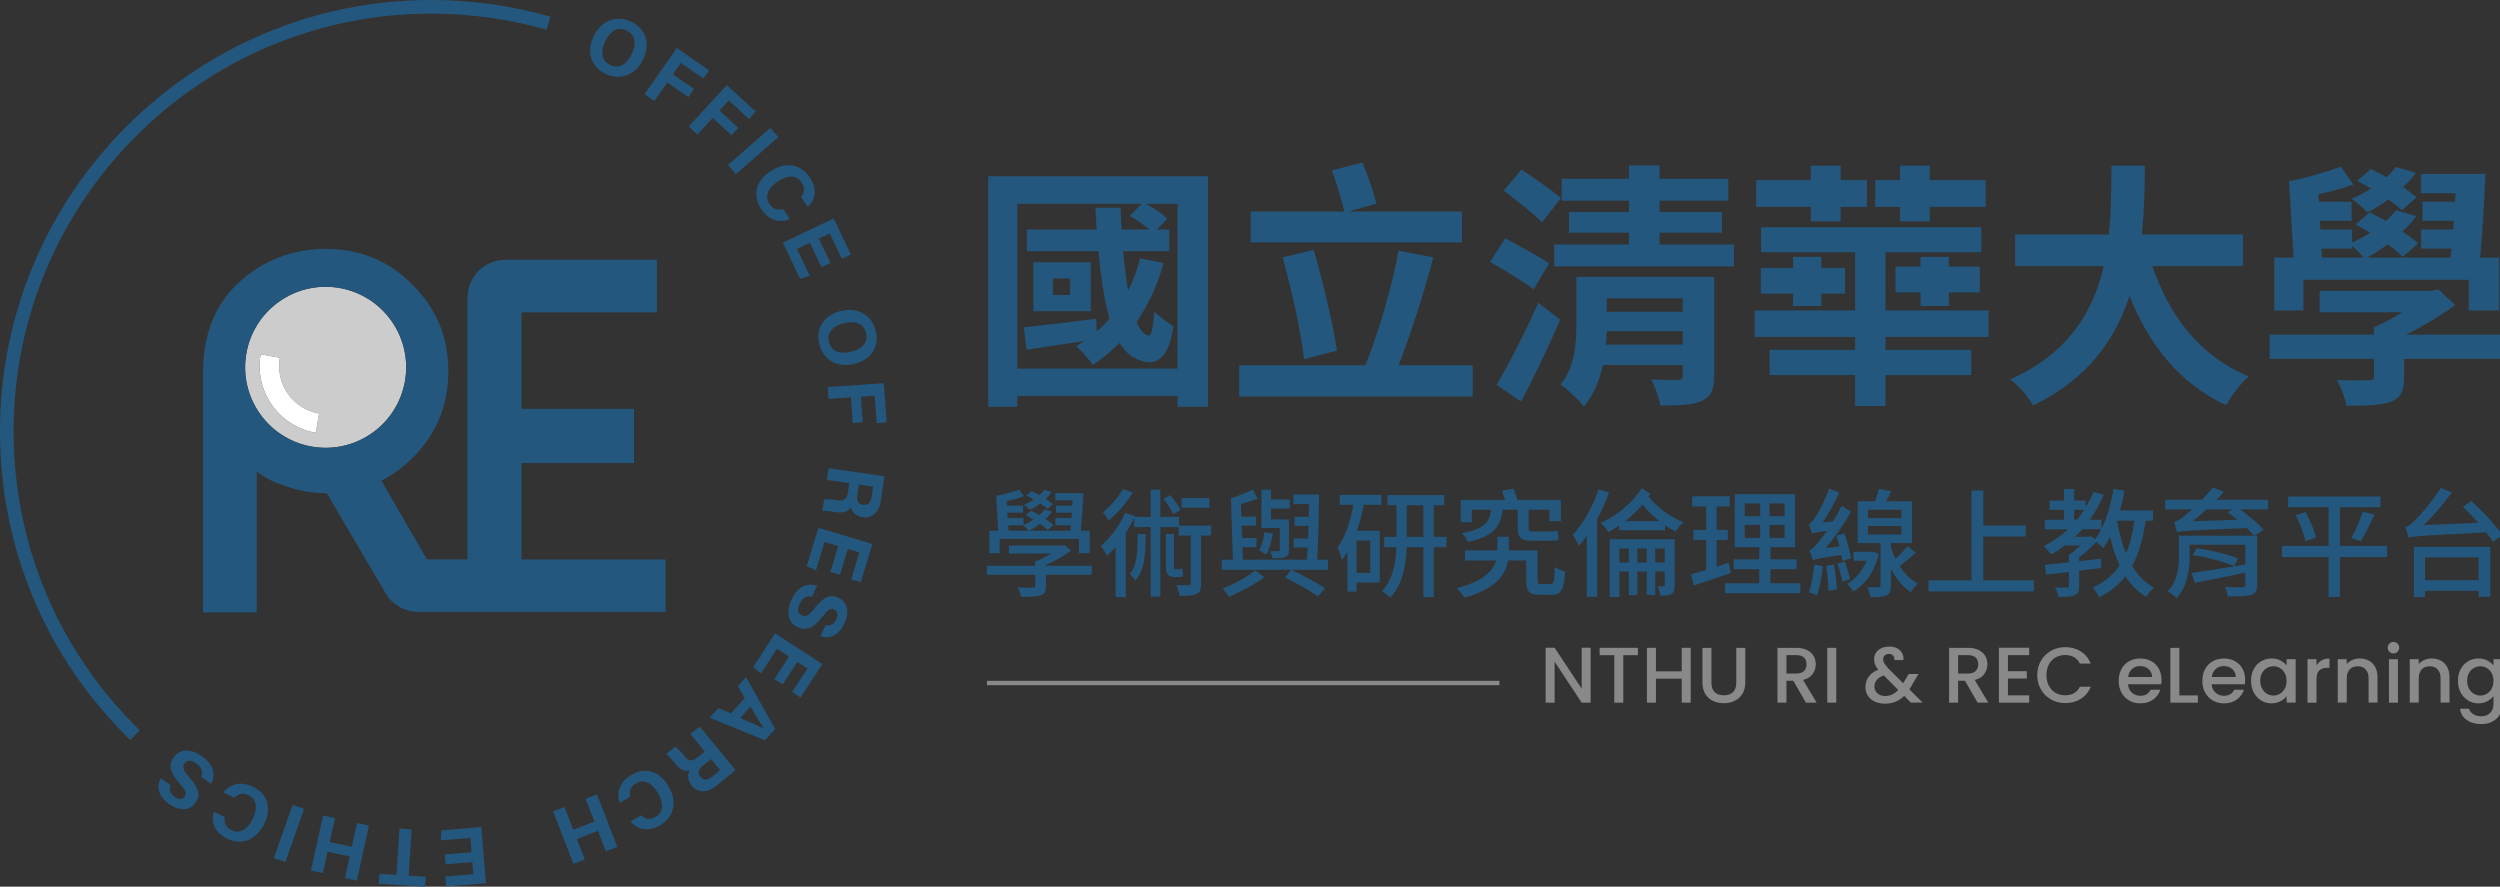 <?xml version="1.0" encoding="utf-8"?>
<!-- Generator: Adobe Illustrator 16.0.0, SVG Export Plug-In . SVG Version: 6.00 Build 0)  -->
<!DOCTYPE svg PUBLIC "-//W3C//DTD SVG 1.1//EN" "http://www.w3.org/Graphics/SVG/1.1/DTD/svg11.dtd">
<svg version="1.1" id="圖層_1" xmlns="http://www.w3.org/2000/svg" xmlns:xlink="http://www.w3.org/1999/xlink" x="0px" y="0px"
	 width="191.684px" height="67.986px" viewBox="0 0 191.684 67.986" enable-background="new 0 0 191.684 67.986"
	 xml:space="preserve">
<rect x="0" y="0" width="191.684" height="67.986" fill="#333333" stroke="none"/>
<g>
	<g>
		<g>
			<g>
				<path fill="#24577D" d="M49.303,4.569c-0.528,1.079-1.631,1.69-2.891,1.077c-1.219-0.598-1.422-1.791-0.879-2.902
					c0.552-1.129,1.68-1.652,2.884-1.063C49.553,2.236,49.883,3.383,49.303,4.569z M46.409,3.15
					c-0.371,0.758-0.318,1.492,0.369,1.828c0.746,0.363,1.315-0.131,1.653-0.822c0.357-0.732,0.34-1.457-0.384-1.812
					C47.348,2.004,46.778,2.395,46.409,3.15z"/>
				<path fill="#24577D" d="M51.89,3.675l2.477,1.722l-0.438,0.629l-1.728-1.199l-0.604,0.869l1.617,1.124l-0.438,0.628
					l-1.617-1.123l-0.986,1.42l-0.75-0.52L51.89,3.675z"/>
				<path fill="#24577D" d="M55.728,6.52l2.218,2.041l-0.519,0.563L55.88,7.699l-0.717,0.779l1.448,1.334l-0.518,0.563L54.645,9.04
					l-1.172,1.273l-0.671-0.617L55.728,6.52z"/>
				<path fill="#24577D" d="M59.68,10.514l-3.256,2.838l-0.612-0.705l3.255-2.836L59.68,10.514z"/>
				<path fill="#24577D" d="M60.571,16.799c-0.765,0.311-1.591,0.137-2.196-0.762c-0.769-1.133-0.328-2.213,0.688-2.898
					c0.979-0.664,2.232-0.706,3.015,0.446c0.646,0.952,0.397,1.792-0.141,2.284l-0.523-0.771c0.226-0.264,0.37-0.641,0.041-1.125
					c-0.433-0.64-1.172-0.496-1.823-0.057c-0.604,0.408-1.097,1.056-0.629,1.744c0.343,0.505,0.788,0.438,1.042,0.361L60.571,16.799
					z"/>
				<path fill="#24577D" d="M62.983,20.482l-0.888-1.865l-0.99,0.473l0.979,2.059l-0.737,0.229l-1.322-2.772l3.897-1.857
					l1.316,2.766l-0.69,0.327l-0.927-1.943l-0.835,0.396l0.888,1.863L62.983,20.482z"/>
				<path fill="#24577D" d="M65.457,27.916c-1.173,0.268-2.341-0.211-2.65-1.579c-0.3-1.32,0.505-2.229,1.712-2.505
					c1.227-0.275,2.341,0.274,2.637,1.583C67.434,26.647,66.747,27.624,65.457,27.916z M64.749,24.769
					c-0.821,0.187-1.362,0.688-1.193,1.435c0.183,0.813,0.926,0.944,1.677,0.774c0.797-0.183,1.351-0.648,1.172-1.436
					C66.232,24.782,65.57,24.584,64.749,24.769z"/>
				<path fill="#24577D" d="M67.771,29.379l0.207,3.007l-0.764,0.054l-0.145-2.1l-1.056,0.073l0.135,1.965l-0.763,0.054
					l-0.136-1.967l-1.727,0.119l-0.063-0.91L67.771,29.379z"/>
				<path fill="#24577D" d="M65.114,37.047l-1.71-0.248l0.132-0.901l4.272,0.621l-0.271,1.878c-0.137,0.932-0.723,1.357-1.383,1.263
					c-0.572-0.084-0.838-0.44-0.921-0.769c-0.108,0.199-0.375,0.486-1.142,0.377l-0.21-0.031c-0.287-0.041-0.614-0.086-0.823-0.057
					l0.127-0.875c0.196-0.051,0.52-0.018,0.974,0.05l0.063,0.009c0.467,0.068,0.706-0.02,0.805-0.707L65.114,37.047z M65.849,37.154
					l-0.113,0.773c-0.072,0.507,0.092,0.729,0.448,0.779c0.349,0.051,0.574-0.146,0.642-0.6l0.115-0.797L65.849,37.154z"/>
				<path fill="#24577D" d="M63.674,43.85l0.595-1.979l-1.051-0.313l-0.655,2.182l-0.701-0.326l0.886-2.944l4.136,1.243L66,44.644
					l-0.732-0.222l0.621-2.063l-0.887-0.27l-0.595,1.979L63.674,43.85z"/>
				<path fill="#24577D" d="M62.256,45.755c-0.436-0.095-0.738,0.107-0.949,0.562s-0.123,0.729,0.164,0.863
					c0.317,0.146,0.545,0.021,1.013-0.572c0.747-0.948,1.259-1.031,1.786-0.784c0.683,0.318,0.906,1.045,0.475,1.972
					c-0.485,1.039-1.237,1.191-1.835,0.98l0.397-0.854c0.26,0.07,0.584,0.063,0.818-0.442c0.16-0.346,0.114-0.617-0.163-0.747
					c-0.271-0.127-0.46-0.015-0.901,0.551c-0.8,1.014-1.34,1.065-1.893,0.808c-0.715-0.333-0.952-1.103-0.469-2.138
					c0.464-0.993,1.196-1.287,1.954-1.049L62.256,45.755z"/>
				<path fill="#24577D" d="M59.369,52.07l1.127-1.73l-0.918-0.6l-1.244,1.908l-0.581-0.51l1.679-2.575l3.617,2.356l-1.672,2.564
					l-0.642-0.418l1.178-1.809l-0.774-0.504l-1.128,1.729L59.369,52.07z"/>
				<path fill="#24577D" d="M57.104,53.519l-0.52-0.917l0.612-0.685l2.238,3.976l-0.783,0.873l-4.236-1.742l0.654-0.73l0.979,0.4
					L57.104,53.519z M56.755,55.055c0.884,0.38,1.447,0.622,1.807,0.805l0.004-0.006c-0.246-0.363-0.606-0.978-1.022-1.68
					L56.755,55.055z"/>
				<path fill="#24577D" d="M54.04,57.621l-1.098-1.336l0.705-0.58l2.742,3.338l-1.467,1.205c-0.729,0.6-1.448,0.521-1.873,0.004
					c-0.367-0.447-0.322-0.892-0.163-1.188c-0.216,0.075-0.606,0.105-1.098-0.49l-0.137-0.164c-0.184-0.225-0.396-0.479-0.57-0.598
					l0.685-0.563c0.178,0.099,0.396,0.338,0.687,0.692l0.04,0.049c0.3,0.365,0.533,0.462,1.071,0.02L54.04,57.621z M54.512,58.195
					l-0.604,0.497c-0.396,0.324-0.425,0.6-0.194,0.879c0.224,0.271,0.524,0.278,0.878-0.013l0.623-0.513L54.512,58.195z"/>
				<path fill="#24577D" d="M47.51,61.561c-0.257-0.783-0.028-1.599,0.904-2.145c1.183-0.689,2.229-0.182,2.851,0.878
					c0.598,1.021,0.557,2.274-0.646,2.979c-0.993,0.581-1.814,0.278-2.271-0.29l0.806-0.472c0.246,0.239,0.613,0.409,1.12,0.112
					c0.664-0.389,0.571-1.137,0.174-1.813c-0.368-0.631-0.979-1.164-1.699-0.742c-0.525,0.308-0.485,0.757-0.43,1.016L47.51,61.561z
					"/>
				<path fill="#24577D" d="M47.33,64.939l-0.871,0.336l-0.605-1.57l-1.621,0.625l0.605,1.571l-0.871,0.336l-1.555-4.028
					l0.871-0.336l0.673,1.743l1.621-0.626l-0.674-1.742l0.871-0.337L47.33,64.939z"/>
				<path fill="#24577D" d="M34.098,65.508l2.06-0.167l-0.09-1.093l-2.271,0.186l0.049-0.772l3.063-0.247l0.348,4.304l-3.052,0.247
					l-0.061-0.764l2.147-0.174l-0.075-0.923L34.16,66.27L34.098,65.508z"/>
				<path fill="#24577D" d="M31.331,67.138l1.31,0.085l-0.051,0.764l-3.546-0.229l0.049-0.764l1.306,0.084l0.229-3.545l0.933,0.061
					L31.331,67.138z"/>
				<path fill="#24577D" d="M27.361,67.521l-0.911-0.201l0.36-1.646l-1.696-0.373l-0.36,1.646l-0.912-0.199l0.927-4.217l0.912,0.2
					l-0.401,1.825l1.696,0.371l0.4-1.824l0.912,0.201L27.361,67.521z"/>
				<path fill="#24577D" d="M20.995,65.789l1.442-4.071l0.88,0.313l-1.442,4.071L20.995,65.789z"/>
				<path fill="#24577D" d="M17.13,60.754c0.515-0.645,1.319-0.898,2.288-0.419c1.228,0.609,1.375,1.768,0.828,2.866
					c-0.525,1.063-1.598,1.713-2.846,1.093c-1.029-0.512-1.229-1.362-1.002-2.058l0.836,0.415c-0.066,0.339-0.008,0.739,0.519,1
					c0.689,0.343,1.265-0.146,1.614-0.852c0.324-0.651,0.437-1.457-0.312-1.827c-0.547-0.271-0.9,0.01-1.085,0.197L17.13,60.754z"/>
				<path fill="#24577D" d="M15.417,59.559c0.169-0.412,0.023-0.746-0.385-1.033s-0.695-0.25-0.878,0.01
					c-0.202,0.287-0.119,0.531,0.386,1.098c0.803,0.902,0.794,1.419,0.458,1.896c-0.435,0.615-1.188,0.709-2.023,0.121
					c-0.938-0.66-0.957-1.428-0.645-1.98l0.77,0.542c-0.116,0.243-0.162,0.563,0.294,0.886c0.311,0.219,0.587,0.223,0.765-0.028
					c0.173-0.245,0.093-0.45-0.386-0.985c-0.856-0.965-0.813-1.506-0.463-2.004c0.454-0.645,1.253-0.744,2.188-0.086
					c0.896,0.631,1.06,1.404,0.689,2.107L15.417,59.559z"/>
			</g>
			<g>
				<path fill="#24577D" d="M9.988,56.74C3.547,50.463,0,42.054,0,33.062C0,14.832,14.832,0,33.062,0
					c3.105,0,6.182,0.432,9.139,1.279l-0.288,1.004c-2.864-0.822-5.842-1.238-8.851-1.238c-17.653,0-32.018,14.362-32.018,32.019
					c0,8.708,3.436,16.852,9.672,22.931L9.988,56.74z"/>
			</g>
		</g>
		<g>
			<path fill="#CCCCCC" d="M30.022,24.617c-1.958-2.791-5.809-3.467-8.599-1.508c-2.791,1.957-3.466,5.807-1.508,8.598
				s5.808,3.465,8.599,1.508C31.305,31.257,31.98,27.407,30.022,24.617z M24.208,33.188c-2.829-0.496-4.721-3.191-4.225-6.021
				c0.491,0.087,0.981,0.173,1.475,0.259c-0.354,2.017,0.993,3.936,3.008,4.287C24.381,32.205,24.294,32.695,24.208,33.188z"/>
			<path fill="#FFFFFF" d="M21.459,27.426c-0.492-0.086-0.982-0.172-1.475-0.259c-0.496,2.829,1.396,5.524,4.225,6.021
				c0.086-0.492,0.172-0.982,0.258-1.477C22.452,31.359,21.105,29.44,21.459,27.426z"/>
			<path fill="#24577D" d="M50.367,23.952v-4.03H38.78c-1.651,0-2.94,1.25-2.94,3.023v19.948h-3.104l-3.495-6.045
				c0.881-0.442,1.692-1.03,2.43-1.785c1.805-1.806,2.706-3.994,2.706-6.614c0-2.578-0.901-4.768-2.749-6.615
				c-1.805-1.847-4.038-2.748-6.658-2.748c-2.533,0-4.768,0.858-6.613,2.533c-1.848,1.676-2.792,3.994-2.792,6.959v18.377h4.123
				V36.137c0.129,0.129,0.344,0.259,0.603,0.43c0.301,0.215,0.901,0.473,1.804,0.771c0.902,0.303,1.891,0.475,2.877,0.475
				c0.027,0,0.055-0.003,0.081-0.003l4.603,7.827c0.125,0.189,0.771,1.078,2.014,1.25c0.152,0.021,0.312,0.038,0.481,0.034h2.917
				h3.716h6.829h5.424v-4.027H45.61H39.99v-7.396h8.621v-4.148H39.99v-7.396L50.367,23.952L50.367,23.952z M19.917,31.707
				c-1.958-2.791-1.283-6.641,1.508-8.598c2.791-1.959,6.641-1.283,8.599,1.508c1.958,2.79,1.282,6.64-1.508,8.598
				C25.724,35.172,21.875,34.498,19.917,31.707z"/>
		</g>
	</g>
</g>
<g>
	<g>
		<g>
			<path fill="#24577D" d="M92.616,13.513v17.674h-2.33v-0.83H78.003v0.83h-2.231V13.513H92.616z M90.286,28.264V15.626h-2.449
				c0.632,0.316,1.303,0.77,1.659,1.145l-0.79,0.83h0.948v1.659H86.12c0.098,1.106,0.217,2.133,0.375,3.021
				c0.395-0.77,0.691-1.58,0.928-2.469l1.797,0.355c-0.474,1.718-1.185,3.219-2.074,4.522c0.257,0.592,0.553,0.967,0.909,1.047
				c0.217,0.079,0.375-0.691,0.454-1.837c0.355,0.355,1.066,0.889,1.461,1.106c-0.316,2.429-1.343,3.179-2.646,2.587
				c-0.592-0.198-1.086-0.652-1.481-1.304c-0.632,0.632-1.303,1.205-2.054,1.679c-0.257-0.355-0.889-1.106-1.283-1.422
				c0.217-0.119,0.434-0.257,0.632-0.396c-1.58,0.237-3.121,0.455-4.424,0.672l-0.217-1.718c1.442-0.158,3.495-0.396,5.549-0.671
				l0.04,0.987c0.355-0.296,0.671-0.632,0.987-0.987c-0.415-1.422-0.671-3.219-0.849-5.174h-5.49v-1.659h5.352
				c-0.04-0.553-0.06-1.106-0.099-1.678h1.936c0.02,0.572,0.04,1.125,0.079,1.678h2.132c-0.415-0.355-1.007-0.771-1.52-1.046
				l0.928-0.928h-9.539v12.638H90.286z M83.632,23.861h-4.404v-3.752h4.404V23.861z M82.052,21.353h-1.323v1.264h1.323V21.353z"/>
			<path fill="#24577D" d="M112.923,28.008v2.39H95.011v-2.39h9.677c0.986-2.409,2.033-6.003,2.547-8.788l2.666,0.514
				c-0.75,2.863-1.777,5.983-2.666,8.274H112.923z M112.092,18.588H95.9v-2.37h7.168c-0.197-0.889-0.593-2.192-0.949-3.159
				l2.351-0.593c0.415,0.987,0.851,2.291,1.067,3.14l-2.112,0.612h8.667V18.588z M99.988,27.534c-0.236-2.113-0.967-5.352-1.64-7.8
				l2.37-0.573c0.75,2.488,1.463,5.608,1.797,7.721L99.988,27.534z"/>
			<path fill="#24577D" d="M117.589,22.182c-0.73-0.552-2.272-1.48-3.339-2.113l1.165-1.797c1.008,0.553,2.587,1.382,3.358,1.936
				L117.589,22.182z M114.744,29.509c0.909-1.521,2.213-4.028,3.199-6.299l1.679,1.303c-0.89,2.093-1.994,4.384-3.002,6.28
				L114.744,29.509z M118.24,17.048c-0.632-0.652-1.994-1.699-2.943-2.429L116.659,13c0.949,0.651,2.331,1.58,3.022,2.192
				L118.24,17.048z M132.951,18.746v1.678h-13.783v-1.678h5.727v-0.909h-4.601v-1.58h4.601v-0.869h-5.154v-1.678h5.154v-1.027h2.351
				v1.027h5.271v1.678h-5.271v0.869h4.779v1.58h-4.779v0.909H132.951z M131.432,28.817c0,1.086-0.238,1.601-0.969,1.936
				c-0.729,0.316-1.777,0.336-3.159,0.336c-0.099-0.612-0.415-1.442-0.691-1.995c0.79,0.039,1.759,0.039,2.034,0.039
				c0.277-0.02,0.376-0.098,0.376-0.335v-0.81h-6.122c-0.256,1.165-0.711,2.311-1.461,3.18c-0.356-0.474-1.323-1.383-1.798-1.679
				c1.126-1.343,1.225-3.219,1.225-4.739v-3.516h10.565V28.817z M129.023,26.428v-1.027h-5.825c-0.02,0.336-0.041,0.671-0.081,1.027
				H129.023z M123.198,22.874V23.9h5.825v-1.026H123.198z"/>
			<path fill="#24577D" d="M144.569,25.835v0.988h6.575v1.935h-6.575v2.37h-2.331v-2.37h-6.556v-1.935h6.556v-0.988h-7.701v-2.033
				h7.701v-4.463h-7.207v-1.916h16.883v1.916h-7.345v4.463h7.898v2.033H144.569z M138.842,15.863h-4.188v-2.054h4.188v-1.106h2.289
				v1.106h2.015v2.054h-2.015v1.105h-2.289V15.863z M139.651,19.694v0.849h1.817v1.975h-1.817v0.948h-2.173v-0.948h-2.469v-1.975
				h2.469v-0.849H139.651z M145.673,15.863h-1.896v-2.054h1.896v-1.106h2.291v1.106h4.286v2.054h-4.286v1.105h-2.291V15.863z
				 M147.254,23.466v-1.046h-1.916v-1.975h1.916v-0.75h2.171v0.75h2.37v1.975h-2.37v1.046H147.254z"/>
			<path fill="#24577D" d="M165.032,20.405c1.303,3.851,3.693,6.951,7.384,8.452c-0.592,0.494-1.362,1.54-1.736,2.212
				c-3.574-1.679-5.866-4.562-7.405-8.374c-1.067,3.298-3.199,6.378-7.387,8.393c-0.374-0.651-1.064-1.501-1.758-1.995
				c4.523-2.015,6.4-5.292,7.17-8.689h-6.794v-2.429h7.188c0.199-1.856,0.179-3.653,0.199-5.273h2.566
				c-0.02,1.62-0.039,3.436-0.238,5.273h7.763v2.429H165.032z"/>
			<path fill="#24577D" d="M191.874,27.514h-7.544v1.422c0,1.047-0.236,1.56-1.047,1.876c-0.81,0.276-1.896,0.296-3.376,0.296
				c-0.099-0.632-0.436-1.422-0.711-1.975c0.927,0.04,2.112,0.04,2.409,0.02c0.315,0,0.414-0.059,0.414-0.296v-1.343h-7.997v-1.856
				h7.997v-0.572c0.71-0.276,1.462-0.711,2.173-1.146h-6.339v-1.639h8.589l0.494-0.119l1.323,1.205
				c-1.085,0.79-2.43,1.6-3.771,2.271h7.386V27.514z M176.61,23.802h-2.232v-4.049h1.482l-0.356-5.865
				c1.186-0.197,2.943-0.731,3.988-1.106l0.949,1.362c-0.77,0.296-1.758,0.553-2.686,0.75l0.04,0.573h2.508v1.461h-2.43l0.04,0.671
				h2.429v1.007c0.473-0.237,0.947-0.474,1.382-0.75c-0.376-0.237-0.75-0.455-1.106-0.652l1.087-0.928
				c0.394,0.198,0.81,0.435,1.225,0.671c0.295-0.276,0.573-0.553,0.789-0.829l1.54,0.454c-0.296,0.415-0.652,0.81-1.046,1.185
				c0.475,0.316,0.888,0.612,1.186,0.909l-1.166,1.027c-0.297-0.296-0.69-0.612-1.146-0.968c-0.533,0.395-1.066,0.731-1.599,1.027
				h6.398l0.079-0.691h-2.331v-1.461h2.469l0.039-0.671h-2.409v-1.461h2.508l0.039-0.651h-2.665v-1.481h4.957
				c-0.099,2.073-0.236,4.582-0.416,6.418h1.463v4.049h-2.331v-2.35H176.61V23.802z M178.031,19.753h3.198
				c-0.216-0.257-0.592-0.632-0.888-0.908v0.217h-2.351L178.031,19.753z M184.154,16.12c-0.258-0.257-0.632-0.533-1.027-0.83
				c-0.534,0.395-1.067,0.73-1.599,0.987c-0.278-0.276-0.851-0.79-1.225-1.046c0.512-0.198,1.025-0.474,1.5-0.771
				c-0.376-0.217-0.711-0.415-1.067-0.592l1.048-0.909c0.376,0.178,0.789,0.395,1.204,0.632c0.257-0.257,0.515-0.513,0.711-0.79
				l1.54,0.455c-0.276,0.375-0.612,0.75-0.986,1.086c0.396,0.276,0.75,0.553,1.027,0.79L184.154,16.12z"/>
		</g>
		<g>
			<g>
				<path fill="#24577D" d="M83.708,44.068h-3.513v0.866c0,0.398-0.09,0.599-0.406,0.705c-0.325,0.119-0.786,0.119-1.49,0.119
					c-0.045-0.218-0.163-0.515-0.271-0.715c0.497,0.018,1.021,0.018,1.156,0.018c0.144,0,0.189-0.035,0.189-0.152v-0.841h-3.702
					v-0.686h3.702v-0.326c0.397-0.163,0.84-0.378,1.22-0.613H77.36v-0.614h4.091l0.181-0.045l0.479,0.434
					c-0.524,0.405-1.229,0.796-1.915,1.092v0.073h3.513V44.068z M76.647,42.415h-0.795v-1.724h0.687l-0.163-2.672
					c0.524-0.091,1.3-0.317,1.77-0.462l0.361,0.497c-0.388,0.145-0.876,0.271-1.327,0.353l0.027,0.36h1.237v0.542h-1.21l0.027,0.416
					h1.219v0.532c0.252-0.116,0.523-0.261,0.758-0.424c-0.189-0.118-0.397-0.235-0.587-0.326l0.407-0.353
					c0.198,0.101,0.424,0.219,0.632,0.345c0.163-0.146,0.298-0.289,0.406-0.444l0.569,0.181c-0.145,0.19-0.307,0.372-0.497,0.553
					c0.244,0.162,0.442,0.314,0.596,0.459l-0.424,0.391c-0.145-0.146-0.353-0.308-0.605-0.479c-0.262,0.207-0.55,0.378-0.812,0.532
					h3.151c0.009-0.135,0.027-0.271,0.045-0.416h-1.201v-0.55h1.237l0.036-0.416h-1.228v-0.542h1.264l0.019-0.405h-1.328V37.81
					h2.149c-0.045,0.911-0.126,2.066-0.198,2.881h0.687v1.724h-0.831v-1.093h-6.077V42.415z M77.324,40.691h1.543
					c-0.09-0.117-0.297-0.325-0.424-0.416h-1.138L77.324,40.691z M80.312,39.03c-0.135-0.136-0.333-0.28-0.559-0.425
					c-0.253,0.189-0.524,0.37-0.777,0.496c-0.1-0.091-0.316-0.299-0.461-0.388c0.253-0.108,0.515-0.253,0.741-0.416
					c-0.181-0.108-0.379-0.218-0.569-0.299l0.406-0.352c0.19,0.091,0.407,0.2,0.605,0.316c0.154-0.127,0.28-0.271,0.38-0.398
					l0.569,0.155c-0.136,0.18-0.289,0.359-0.47,0.532c0.217,0.137,0.407,0.271,0.551,0.398L80.312,39.03z"/>
				<path fill="#24577D" d="M92.853,41.061h-0.759v3.676c0,0.433-0.072,0.669-0.343,0.796c-0.28,0.144-0.695,0.151-1.309,0.151
					c-0.027-0.226-0.135-0.577-0.244-0.813c0.416,0.011,0.822,0.011,0.939,0.011c0.126-0.011,0.163-0.036,0.163-0.145v-3.676h-0.921
					v-0.648h-1.409v5.336h-0.74v-5.336h-1.265v-0.705c-0.189,0.387-0.406,0.785-0.65,1.163v4.913h-0.777v-3.846
					c-0.216,0.252-0.442,0.477-0.668,0.685c-0.072-0.18-0.324-0.586-0.469-0.758c0.731-0.623,1.445-1.572,1.869-2.538l0.759,0.243
					l-0.027,0.064h1.229v-2.087h0.74v2.087h1.427v0.668h2.465L92.853,41.061z M86.856,37.765c-0.461,0.758-1.174,1.597-1.843,2.133
					c-0.108-0.173-0.307-0.472-0.451-0.624c0.586-0.452,1.21-1.184,1.526-1.78L86.856,37.765z M87.841,40.945
					c-0.01,1.715-0.108,2.871-0.804,3.566c-0.072-0.145-0.271-0.389-0.424-0.497c0.542-0.588,0.605-1.536,0.614-3.069H87.841z
					 M89.963,39.427c-0.145-0.314-0.46-0.821-0.759-1.182l0.524-0.281c0.307,0.344,0.632,0.821,0.786,1.138L89.963,39.427z
					 M90.369,43.644c0.081,0,0.208-0.019,0.289-0.046c0.018,0.163,0.045,0.452,0.063,0.596c-0.099,0.038-0.226,0.046-0.361,0.046
					h-0.252c-0.605,0-0.713-0.235-0.713-0.912v-2.383h0.614v2.4c0,0.226,0.009,0.299,0.081,0.299H90.369z M92.726,38.929h-2.131
					v-0.74h2.131V38.929z"/>
				<path fill="#24577D" d="M101.825,43.689H93.68v-0.777h0.857l-0.162-4.705c0.568-0.18,1.237-0.451,1.679-0.667l0.388,0.677
					c-0.397,0.163-0.858,0.297-1.291,0.424l0.027,0.968h1.12v0.694h-1.093l0.037,0.949h1.092v0.704H95.26l0.036,0.956h4.912
					c0.018-0.279,0.036-0.596,0.056-0.93h-1.067v-0.695h1.103c0.01-0.316,0.019-0.641,0.027-0.966h-1.065v-0.694h1.083
					c0.01-0.327,0.019-0.659,0.019-0.976H99.17v-0.732h1.96c-0.009,1.589-0.055,3.657-0.136,4.993h0.831V43.689z M96.948,44.268
					c-0.749,0.532-1.842,1.119-2.718,1.49c-0.1-0.173-0.325-0.461-0.479-0.634c0.849-0.324,1.941-0.92,2.501-1.389L96.948,44.268z
					 M97.59,40.909c-0.09,0.613-0.263,1.217-0.515,1.625c-0.127-0.091-0.398-0.271-0.551-0.344c0.253-0.371,0.36-0.868,0.415-1.383
					L97.59,40.909z M98.122,40.483h-1.398v-2.926h0.722v0.74h1.444v0.695h-1.444v0.831h1.102v0.01h0.28v2.319
					c0,0.317-0.063,0.462-0.271,0.552c-0.226,0.101-0.541,0.101-0.983,0.101c-0.028-0.173-0.117-0.391-0.199-0.543
					c0.289,0.008,0.55,0.008,0.633,0c0.09,0,0.116-0.027,0.116-0.1V40.483z M101.049,45.73c-0.587-0.415-1.581-1.003-2.511-1.444
					l0.471-0.597c0.938,0.441,1.968,1.002,2.591,1.41L101.049,45.73z"/>
				<path fill="#24577D" d="M102.723,37.946h3.198v0.758h-1.355c-0.135,0.688-0.307,1.355-0.523,1.987h1.743v3.974h-1.771v0.695
					h-0.704v-3.052c-0.135,0.226-0.271,0.434-0.424,0.623c-0.046-0.217-0.217-0.722-0.335-0.949
					c0.596-0.804,0.984-1.996,1.219-3.278h-1.048V37.946z M105.063,41.441h-1.048v2.481h1.048V41.441z M110.914,41.956h-0.975v3.82
					h-0.805v-3.82h-1.281c-0.046,1.354-0.28,2.854-1.256,3.866c-0.145-0.138-0.451-0.381-0.642-0.489
					c0.858-0.896,1.066-2.222,1.111-3.377h-0.93v-0.795h0.938v-2.42h-0.695v-0.785h4.353v0.785h-0.794v2.42h0.975V41.956z
					 M109.135,41.161v-2.42h-1.272v2.42H109.135z"/>
				<path fill="#24577D" d="M118.895,44.783c0.235,0,0.28-0.173,0.316-1.311c0.181,0.153,0.56,0.289,0.795,0.352
					c-0.09,1.42-0.316,1.779-1.021,1.779h-0.948c-0.786,0-1.021-0.243-1.021-1.119v-1.509h-1.391
					c-0.18,1.066-0.921,2.185-3.341,2.847c-0.127-0.219-0.389-0.524-0.587-0.723c2.067-0.543,2.789-1.355,3.017-2.124h-2.385V42.2
					h2.484v-1.047h0.875V42.2h2.204v2.284c0,0.253,0.045,0.299,0.279,0.299H118.895z M112.845,40.042h-0.84v-1.708h3.395
					c-0.071-0.233-0.162-0.497-0.243-0.712l0.875-0.155c0.108,0.264,0.244,0.596,0.335,0.867h3.313v1.625h-0.885v-0.875h-1.589
					v1.354c0,0.226,0.045,0.316,0.262,0.316h1.246c0.217,0,0.569-0.018,0.731-0.054c0.018,0.216,0.037,0.515,0.063,0.702
					c-0.154,0.046-0.471,0.057-0.759,0.057h-1.336c-0.84,0-1.039-0.289-1.039-1.029v-1.347h-1.156
					c-0.181,1.318-0.704,2.069-2.682,2.464c-0.082-0.216-0.289-0.522-0.452-0.677c1.726-0.297,2.113-0.812,2.249-1.787h-1.489
					V40.042z"/>
				<path fill="#24577D" d="M123.369,37.765c-0.243,0.678-0.559,1.382-0.911,2.031v5.97h-0.795v-4.678
					c-0.198,0.279-0.397,0.532-0.605,0.768c-0.081-0.208-0.324-0.658-0.47-0.858c0.804-0.849,1.544-2.158,1.986-3.476
					L123.369,37.765z M126.549,37.865c-0.046,0.071-0.1,0.144-0.146,0.215c0.624,0.787,1.689,1.59,2.674,1.962
					c-0.198,0.163-0.47,0.495-0.605,0.713c-0.262-0.127-0.542-0.289-0.813-0.479v0.381h-3.514v-0.363
					c-0.271,0.19-0.541,0.363-0.82,0.507c-0.137-0.235-0.379-0.532-0.597-0.715c1.2-0.496,2.501-1.597,3.143-2.653L126.549,37.865z
					 M128.4,44.871c0,0.335-0.045,0.543-0.234,0.67c-0.208,0.126-0.479,0.136-0.866,0.136c-0.018-0.208-0.109-0.524-0.199-0.723
					h0.451c0.063,0,0.09-0.02,0.09-0.101v-1.029h-0.731v1.798h-0.649v-1.798h-0.723v1.808h-0.65v-1.808h-0.723v1.952h-0.75v-4.435
					h4.985V44.871z M124.887,43.13v-1.075h-0.723v1.075H124.887z M127.217,39.951c-0.471-0.37-0.912-0.813-1.273-1.265
					c-0.379,0.451-0.84,0.884-1.327,1.265H127.217z M126.26,43.13v-1.075h-0.723v1.075H126.26z M127.641,43.13v-1.075h-0.731v1.075
					H127.641z"/>
				<path fill="#24577D" d="M132.704,43.932c-0.985,0.344-2.033,0.695-2.846,0.959l-0.198-0.859
					c0.325-0.089,0.722-0.198,1.155-0.334v-2.295h-0.975v-0.775h0.975V38.83h-1.065v-0.775h2.873v0.775h-1.003v1.798h0.858v0.775
					h-0.858v2.044c0.307-0.102,0.631-0.2,0.938-0.31L132.704,43.932z M138.04,44.719v0.768h-5.77v-0.768h2.618v-1.075h-1.959v-0.759
					h1.959v-0.93h-1.878v-4.063h4.623v4.063h-1.887v0.93h2.004v0.759h-2.004v1.075H138.04z M133.779,39.581h1.184v-0.976h-1.184
					V39.581z M133.779,41.242h1.184v-0.994h-1.184V41.242z M136.83,38.605h-1.155v0.976h1.155V38.605z M136.83,40.248h-1.155v0.994
					h1.155V40.248z"/>
				<path fill="#24577D" d="M141.26,43.003c-0.018-0.135-0.045-0.288-0.081-0.461c-1.716,0.264-2.005,0.326-2.185,0.416
					c-0.046-0.163-0.172-0.561-0.263-0.775c0.199-0.057,0.407-0.262,0.687-0.597c0.118-0.137,0.371-0.462,0.651-0.877
					c-0.804,0.099-1.003,0.154-1.139,0.208c-0.046-0.162-0.162-0.543-0.254-0.74c0.164-0.035,0.309-0.226,0.488-0.486
					c0.182-0.264,0.759-1.275,1.083-2.231l0.778,0.314c-0.362,0.796-0.813,1.618-1.273,2.276l0.785-0.063
					c0.244-0.378,0.479-0.793,0.659-1.209l0.722,0.451c-0.532,0.977-1.236,1.978-1.941,2.791l1.066-0.127
					c-0.073-0.289-0.153-0.578-0.243-0.821l0.622-0.162c0.217,0.613,0.434,1.417,0.496,1.896L141.26,43.003z M139.762,43.408
					c-0.082,0.805-0.244,1.671-0.434,2.241c-0.146-0.081-0.461-0.181-0.633-0.226c0.207-0.561,0.335-1.373,0.406-2.132
					L139.762,43.408z M140.619,43.282c0.108,0.605,0.199,1.383,0.217,1.905l-0.642,0.128c-0.009-0.524-0.09-1.318-0.18-1.925
					L140.619,43.282z M141.433,43.049c0.171,0.434,0.342,0.983,0.415,1.354l-0.588,0.2c-0.063-0.38-0.225-0.948-0.388-1.381
					L141.433,43.049z M144.051,42.453c-0.298,1.371-1.029,2.365-1.95,2.897c-0.109-0.171-0.335-0.441-0.479-0.586
					c0.623-0.335,1.182-0.985,1.49-1.771h-0.994v-0.685h1.318l0.126-0.027L144.051,42.453z M146.886,42.389
					c-0.406,0.353-0.849,0.73-1.228,1.019c0.37,0.571,0.85,1.049,1.399,1.339c-0.181,0.145-0.424,0.451-0.55,0.659
					c-0.614-0.397-1.129-1.029-1.518-1.798v1.291c0,0.398-0.081,0.624-0.343,0.75c-0.263,0.127-0.669,0.135-1.237,0.135
					c-0.027-0.226-0.137-0.56-0.234-0.768c0.378,0.02,0.758,0.02,0.866,0.01c0.117-0.01,0.145-0.035,0.145-0.135v-3.253h-1.753
					v-3.206h1.337c0.118-0.306,0.226-0.677,0.289-0.956l0.948,0.19c-0.126,0.262-0.252,0.532-0.388,0.766h1.986v3.206h-1.616v0.317
					c0.099,0.314,0.208,0.613,0.352,0.893c0.335-0.307,0.687-0.686,0.921-0.974L146.886,42.389z M143.22,39.725h2.565v-0.642h-2.565
					V39.725z M143.22,40.98h2.565v-0.649h-2.565V40.98z"/>
				<path fill="#24577D" d="M155.948,44.494v0.849h-8.081v-0.849h3.295v-6.882h0.904v2.681h3.26v0.841h-3.26v3.36H155.948z"/>
				<path fill="#24577D" d="M164.516,39.924c-0.199,1.391-0.523,2.529-1.038,3.467c0.433,0.715,0.982,1.293,1.679,1.653
					c-0.199,0.162-0.46,0.489-0.596,0.723c-0.65-0.389-1.174-0.931-1.598-1.58c-0.516,0.649-1.165,1.191-2.005,1.615
					c-0.091-0.198-0.345-0.577-0.497-0.758c0.893-0.406,1.563-0.966,2.05-1.688c-0.298-0.658-0.542-1.392-0.723-2.194
					c-0.163,0.316-0.343,0.595-0.532,0.858c-0.11-0.119-0.335-0.334-0.523-0.479c-0.371,0.416-0.85,0.85-1.319,1.185v0.297
					c0.551-0.054,1.12-0.128,1.68-0.19l0.009,0.715l-1.688,0.208v1.181c0,0.381-0.072,0.589-0.343,0.697
					c-0.271,0.127-0.678,0.127-1.248,0.127c-0.035-0.218-0.144-0.515-0.252-0.715c0.407,0.01,0.796,0.01,0.904,0
					c0.125,0,0.153-0.027,0.153-0.127v-1.064l-1.753,0.208l-0.09-0.751c0.505-0.053,1.147-0.116,1.843-0.198v-0.577
					c0.298-0.181,0.613-0.451,0.902-0.715h-1.201c-0.334,0.253-0.686,0.489-1.048,0.697c-0.117-0.163-0.406-0.489-0.577-0.642
					c0.677-0.335,1.309-0.778,1.852-1.293h-1.771v-0.73h1.472v-0.76h-1.11V38.38h1.11v-0.886h0.776v0.886h0.877v0.542
					c0.226-0.38,0.442-0.785,0.613-1.211l0.777,0.226c-0.289,0.696-0.649,1.338-1.074,1.915h0.901v0.705
					c0.434-0.866,0.74-1.951,0.913-3.072l0.849,0.138c-0.091,0.515-0.198,1.029-0.343,1.516h2.528v0.786H164.516z M159.033,39.851
					h0.208c0.208-0.234,0.39-0.497,0.561-0.76h-0.769V39.851z M160.643,41.35c0.17-0.227,0.333-0.487,0.468-0.769h-1.462
					c-0.173,0.2-0.353,0.389-0.534,0.571h1.058l0.153-0.047L160.643,41.35z M162.322,39.924c0.153,0.912,0.379,1.762,0.686,2.52
					c0.307-0.723,0.515-1.555,0.642-2.52H162.322z"/>
				<path fill="#24577D" d="M173.904,39.055h-2.149c0.669,0.479,1.418,1.111,1.814,1.563l-0.713,0.452h0.208v3.774
					c0,0.479-0.135,0.678-0.488,0.786c-0.36,0.099-0.938,0.099-1.761,0.099c-0.027-0.217-0.126-0.515-0.217-0.722
					c0.524,0.027,1.192,0.027,1.337,0.018c0.162,0,0.217-0.055,0.217-0.19v-0.931c-1.373,0.3-2.781,0.579-3.865,0.786l-0.252-0.759
					c0.983-0.134,2.583-0.387,4.117-0.65v-1.516h-4.263v0.831c0,1.011-0.153,2.364-1.011,3.268
					c-0.128-0.163-0.479-0.424-0.679-0.515c0.786-0.794,0.867-1.914,0.867-2.771v-1.508h5.753c-0.136-0.172-0.333-0.38-0.552-0.588
					c-4.497,0.198-4.993,0.208-5.336,0.334c-0.045-0.171-0.153-0.569-0.253-0.785c0.226-0.035,0.461-0.208,0.776-0.451
					c0.127-0.091,0.354-0.281,0.623-0.525h-2.067v-0.74h2.836c0.271-0.288,0.56-0.623,0.812-0.938l0.85,0.333
					c-0.181,0.208-0.361,0.407-0.561,0.604h3.956V39.055z M171.556,39.851c-0.254-0.199-0.497-0.397-0.741-0.577l0.361-0.219h-1.986
					c-0.361,0.336-0.723,0.643-1.084,0.913L171.556,39.851z M168.404,42.037c1.057,0.126,2.448,0.47,3.179,0.776l-0.263,0.595
					c-0.711-0.314-2.095-0.693-3.178-0.849L168.404,42.037z"/>
				<path fill="#24577D" d="M183.03,42.705h-3.621v3.071h-0.866v-3.071h-3.576v-0.849h3.576v-2.962h-3.106v-0.822h7.079v0.822
					h-3.106v2.962h3.621V42.705z M176.781,39.263c0.334,0.624,0.677,1.428,0.795,1.952l-0.804,0.271
					c-0.118-0.517-0.425-1.355-0.749-1.987L176.781,39.263z M180.277,41.26c0.308-0.541,0.686-1.4,0.885-2.031l0.895,0.243
					c-0.326,0.705-0.723,1.519-1.058,2.023L180.277,41.26z"/>
				<path fill="#24577D" d="M189.484,38.415c0.849,0.769,1.904,1.878,2.375,2.618l-0.705,0.525
					c-0.135-0.227-0.315-0.479-0.523-0.741c-4.967,0.262-5.545,0.279-5.951,0.425c-0.035-0.171-0.181-0.586-0.271-0.821
					c0.217-0.037,0.442-0.227,0.74-0.515c0.315-0.298,1.336-1.41,1.997-2.502l0.839,0.361c-0.651,0.913-1.418,1.787-2.159,2.492
					l4.199-0.173c-0.388-0.433-0.803-0.866-1.191-1.227L189.484,38.415z M185.085,41.928h5.852v3.83h-0.893v-0.461h-4.109v0.479
					h-0.85V41.928z M185.935,42.732v1.752h4.109v-1.752H185.935z"/>
			</g>
			<g>
				<path fill="#898989" d="M121.96,53.874h-0.688l-2.074-3.138v3.138h-0.689v-4.208h0.689l2.074,3.132v-3.132h0.688V53.874z"/>
				<path fill="#898989" d="M125.582,49.672v0.563h-1.119v3.64h-0.689v-3.64h-1.124v-0.563H125.582z"/>
				<path fill="#898989" d="M129.632,49.672v4.202h-0.688v-1.837h-1.978v1.837h-0.689v-4.202h0.689v1.803h1.978v-1.803H129.632z"/>
				<path fill="#898989" d="M131.222,49.672v2.68c0,0.317,0.084,0.558,0.251,0.719c0.168,0.161,0.4,0.241,0.698,0.241
					c0.302,0,0.538-0.08,0.705-0.241s0.25-0.401,0.25-0.719v-2.68h0.69v2.667c0,0.343-0.075,0.633-0.225,0.87
					c-0.148,0.237-0.349,0.415-0.599,0.532s-0.525,0.176-0.828,0.176c-0.302,0-0.577-0.059-0.825-0.176s-0.444-0.295-0.589-0.532
					c-0.146-0.237-0.218-0.527-0.218-0.87v-2.667H131.222z"/>
				<path fill="#898989" d="M138.465,53.874l-0.967-1.681h-0.525v1.681h-0.689v-4.202h1.45c0.322,0,0.596,0.057,0.819,0.169
					c0.225,0.113,0.391,0.265,0.502,0.454c0.11,0.189,0.166,0.402,0.166,0.634c0,0.275-0.079,0.524-0.238,0.748
					c-0.158,0.224-0.403,0.376-0.735,0.457l1.04,1.74H138.465z M136.973,51.643h0.761c0.259,0,0.453-0.064,0.585-0.192
					c0.13-0.13,0.195-0.303,0.195-0.522c0-0.217-0.064-0.387-0.193-0.51s-0.324-0.185-0.587-0.185h-0.761V51.643z"/>
				<path fill="#898989" d="M140.794,49.672v4.202h-0.69v-4.202H140.794z"/>
				<path fill="#898989" d="M146.518,53.874l-0.52-0.52c-0.201,0.201-0.422,0.351-0.659,0.45c-0.237,0.099-0.504,0.148-0.798,0.148
					c-0.299,0-0.563-0.052-0.792-0.157c-0.23-0.104-0.408-0.254-0.532-0.45c-0.125-0.195-0.187-0.422-0.187-0.68
					c0-0.291,0.082-0.55,0.248-0.777c0.165-0.229,0.409-0.409,0.736-0.542c-0.116-0.141-0.199-0.272-0.248-0.396
					c-0.048-0.123-0.071-0.259-0.071-0.408c0-0.187,0.046-0.351,0.143-0.495c0.093-0.146,0.229-0.261,0.407-0.346
					c0.177-0.083,0.382-0.126,0.617-0.126c0.237,0,0.439,0.046,0.607,0.136c0.167,0.091,0.292,0.215,0.374,0.372
					s0.115,0.333,0.1,0.525h-0.688c0.003-0.149-0.032-0.265-0.109-0.348s-0.181-0.123-0.314-0.123c-0.133,0-0.24,0.039-0.323,0.117
					s-0.124,0.175-0.124,0.287c0,0.109,0.031,0.217,0.094,0.323c0.063,0.107,0.173,0.244,0.329,0.414l1.113,1.106l0.429-0.707h0.743
					l-0.543,0.931l-0.152,0.248l1.021,1.016H146.518z M145.545,52.901l-1.112-1.119c-0.477,0.189-0.714,0.476-0.714,0.858
					c0,0.206,0.076,0.378,0.23,0.519c0.152,0.138,0.351,0.207,0.592,0.207C144.92,53.366,145.255,53.211,145.545,52.901z"/>
				<path fill="#898989" d="M151.627,53.874l-0.967-1.681h-0.526v1.681h-0.69v-4.202h1.452c0.321,0,0.596,0.057,0.818,0.169
					c0.224,0.113,0.391,0.265,0.502,0.454s0.167,0.402,0.167,0.634c0,0.275-0.079,0.524-0.238,0.748
					c-0.16,0.224-0.404,0.376-0.736,0.457l1.041,1.74H151.627z M150.134,51.643h0.762c0.257,0,0.452-0.064,0.583-0.192
					c0.131-0.13,0.197-0.303,0.197-0.522c0-0.217-0.065-0.387-0.193-0.51c-0.13-0.123-0.325-0.185-0.587-0.185h-0.762V51.643z"/>
				<path fill="#898989" d="M153.955,50.228v1.233h1.45v0.563h-1.45v1.287h1.631v0.563h-2.321v-4.208h2.321v0.563H153.955z"/>
				<path fill="#898989" d="M156.49,50.657c0.191-0.325,0.452-0.581,0.78-0.764c0.329-0.184,0.688-0.274,1.079-0.274
					c0.448,0,0.845,0.108,1.194,0.328c0.349,0.219,0.602,0.531,0.759,0.935h-0.828c-0.109-0.223-0.26-0.387-0.453-0.496
					c-0.194-0.109-0.418-0.164-0.672-0.164c-0.278,0-0.525,0.063-0.743,0.188c-0.219,0.125-0.389,0.305-0.512,0.538
					c-0.123,0.234-0.184,0.506-0.184,0.817c0,0.31,0.061,0.581,0.184,0.814c0.123,0.234,0.293,0.415,0.512,0.541
					c0.218,0.128,0.465,0.19,0.743,0.19c0.254,0,0.478-0.055,0.672-0.162c0.193-0.109,0.344-0.275,0.453-0.495h0.828
					c-0.157,0.401-0.41,0.712-0.759,0.93c-0.35,0.219-0.746,0.326-1.194,0.326c-0.395,0-0.755-0.092-1.083-0.274
					c-0.324-0.184-0.585-0.438-0.776-0.765c-0.191-0.327-0.287-0.696-0.287-1.105C156.203,51.353,156.299,50.984,156.49,50.657z"/>
				<path fill="#898989" d="M165.707,52.466h-2.545c0.02,0.265,0.119,0.479,0.296,0.641c0.178,0.161,0.396,0.241,0.652,0.241
					c0.371,0,0.634-0.154,0.787-0.465h0.744c-0.101,0.306-0.284,0.558-0.548,0.753c-0.264,0.194-0.592,0.293-0.983,0.293
					c-0.317,0-0.603-0.07-0.854-0.215c-0.252-0.144-0.45-0.345-0.592-0.604c-0.144-0.26-0.215-0.562-0.215-0.903
					c0-0.343,0.069-0.644,0.208-0.905c0.139-0.259,0.334-0.46,0.586-0.6c0.253-0.143,0.542-0.213,0.867-0.213
					c0.314,0,0.596,0.069,0.841,0.206c0.246,0.138,0.438,0.33,0.575,0.577c0.138,0.248,0.206,0.533,0.206,0.855
					C165.733,52.252,165.724,52.365,165.707,52.466z M165.013,51.909c-0.005-0.254-0.096-0.457-0.272-0.61
					c-0.178-0.153-0.397-0.229-0.659-0.229c-0.237,0-0.44,0.075-0.61,0.227s-0.271,0.355-0.302,0.613H165.013z"/>
				<path fill="#898989" d="M167.099,53.318h1.421v0.556h-2.11v-4.202h0.689V53.318z"/>
				<path fill="#898989" d="M172.123,52.466h-2.546c0.021,0.265,0.118,0.479,0.296,0.641s0.396,0.241,0.653,0.241
					c0.37,0,0.634-0.154,0.786-0.465h0.743c-0.101,0.306-0.283,0.558-0.547,0.753c-0.264,0.194-0.592,0.293-0.982,0.293
					c-0.318,0-0.604-0.07-0.855-0.215c-0.252-0.144-0.45-0.345-0.593-0.604s-0.215-0.562-0.215-0.903
					c0-0.343,0.069-0.644,0.209-0.905c0.14-0.259,0.335-0.46,0.587-0.6c0.251-0.143,0.541-0.213,0.867-0.213
					c0.314,0,0.595,0.069,0.84,0.206c0.246,0.138,0.438,0.33,0.575,0.577c0.137,0.248,0.205,0.533,0.205,0.855
					C172.147,52.252,172.139,52.365,172.123,52.466z M171.427,51.909c-0.003-0.254-0.095-0.457-0.271-0.61
					c-0.178-0.153-0.397-0.229-0.66-0.229c-0.237,0-0.44,0.075-0.609,0.227s-0.271,0.355-0.303,0.613H171.427z"/>
				<path fill="#898989" d="M172.803,51.304c0.139-0.258,0.328-0.458,0.567-0.602c0.239-0.143,0.505-0.215,0.796-0.215
					c0.261,0,0.49,0.052,0.686,0.155c0.195,0.103,0.352,0.229,0.469,0.383v-0.483h0.696v3.331h-0.696v-0.496
					c-0.117,0.158-0.276,0.289-0.478,0.394c-0.202,0.104-0.432,0.157-0.689,0.157c-0.286,0-0.548-0.073-0.786-0.221
					c-0.237-0.147-0.426-0.353-0.564-0.615c-0.14-0.266-0.21-0.565-0.21-0.899S172.663,51.562,172.803,51.304z M175.178,51.606
					c-0.094-0.169-0.218-0.298-0.371-0.387c-0.153-0.088-0.318-0.133-0.496-0.133c-0.177,0-0.343,0.044-0.495,0.13
					c-0.154,0.088-0.278,0.214-0.372,0.382c-0.096,0.167-0.143,0.365-0.143,0.595s0.047,0.432,0.143,0.604
					c0.094,0.174,0.219,0.306,0.375,0.396c0.155,0.091,0.318,0.136,0.492,0.136c0.178,0,0.343-0.044,0.496-0.133
					s0.277-0.218,0.371-0.39c0.095-0.172,0.143-0.372,0.143-0.602C175.321,51.975,175.273,51.776,175.178,51.606z"/>
				<path fill="#898989" d="M178.014,50.631c0.167-0.096,0.366-0.143,0.595-0.143v0.715h-0.174c-0.271,0-0.476,0.068-0.614,0.205
					c-0.139,0.136-0.208,0.374-0.208,0.713v1.753h-0.689v-3.331h0.689v0.483C177.713,50.857,177.846,50.725,178.014,50.631z"/>
				<path fill="#898989" d="M181.63,50.652c0.206,0.108,0.369,0.27,0.485,0.483c0.118,0.214,0.176,0.471,0.176,0.773v1.965h-0.683
					v-1.861c0-0.299-0.076-0.527-0.225-0.686c-0.148-0.161-0.352-0.24-0.61-0.24c-0.258,0-0.462,0.079-0.613,0.24
					c-0.151,0.158-0.227,0.387-0.227,0.686v1.861h-0.689v-3.331h0.689v0.381c0.112-0.137,0.257-0.243,0.433-0.32
					c0.175-0.077,0.361-0.115,0.559-0.115C181.188,50.488,181.422,50.543,181.63,50.652z"/>
				<path fill="#898989" d="M183.204,49.973c-0.084-0.083-0.127-0.188-0.127-0.314c0-0.124,0.043-0.229,0.127-0.313
					c0.085-0.085,0.189-0.127,0.314-0.127c0.121,0,0.224,0.042,0.31,0.127c0.083,0.085,0.126,0.189,0.126,0.313
					c0,0.126-0.043,0.231-0.126,0.314c-0.086,0.086-0.188,0.128-0.31,0.128C183.394,50.101,183.289,50.059,183.204,49.973z
					 M183.858,50.543v3.331h-0.689v-3.331H183.858z"/>
				<path fill="#898989" d="M187.149,50.652c0.207,0.108,0.37,0.27,0.486,0.483c0.117,0.214,0.176,0.471,0.176,0.773v1.965h-0.684
					v-1.861c0-0.299-0.073-0.527-0.224-0.686c-0.149-0.161-0.353-0.24-0.61-0.24s-0.462,0.079-0.613,0.24
					c-0.15,0.158-0.228,0.387-0.228,0.686v1.861h-0.688v-3.331h0.688v0.381c0.113-0.137,0.257-0.243,0.434-0.32
					c0.174-0.077,0.361-0.115,0.558-0.115C186.707,50.488,186.942,50.543,187.149,50.652z"/>
				<path fill="#898989" d="M190.717,50.643c0.199,0.103,0.354,0.229,0.468,0.383v-0.483h0.695v3.386
					c0,0.307-0.064,0.579-0.193,0.819c-0.129,0.239-0.315,0.429-0.56,0.565c-0.244,0.136-0.535,0.206-0.874,0.206
					c-0.451,0-0.826-0.106-1.123-0.318c-0.299-0.212-0.468-0.498-0.509-0.861h0.684c0.053,0.173,0.163,0.313,0.336,0.421
					c0.171,0.106,0.375,0.16,0.612,0.16c0.279,0,0.504-0.085,0.675-0.254c0.172-0.17,0.257-0.415,0.257-0.738v-0.556
					c-0.116,0.157-0.274,0.289-0.475,0.396s-0.426,0.16-0.679,0.16c-0.291,0-0.557-0.073-0.796-0.221
					c-0.241-0.147-0.431-0.353-0.569-0.615c-0.139-0.266-0.208-0.565-0.208-0.899s0.069-0.631,0.208-0.889s0.328-0.458,0.569-0.602
					c0.239-0.143,0.505-0.215,0.796-0.215C190.287,50.488,190.517,50.54,190.717,50.643z M191.043,51.606
					c-0.096-0.169-0.22-0.298-0.371-0.387c-0.154-0.088-0.319-0.133-0.497-0.133c-0.177,0-0.342,0.044-0.495,0.13
					c-0.153,0.088-0.277,0.214-0.372,0.382c-0.095,0.167-0.142,0.365-0.142,0.595s0.047,0.432,0.142,0.604
					c0.095,0.174,0.22,0.306,0.374,0.396c0.156,0.091,0.32,0.136,0.493,0.136c0.178,0,0.343-0.044,0.497-0.133
					c0.151-0.089,0.275-0.218,0.371-0.39c0.094-0.172,0.142-0.372,0.142-0.602C191.185,51.975,191.137,51.776,191.043,51.606z"/>
			</g>
			<rect x="75.671" y="52.2" fill="#898989" width="39.296" height="0.338"/>
		</g>
	</g>
</g>
</svg>
